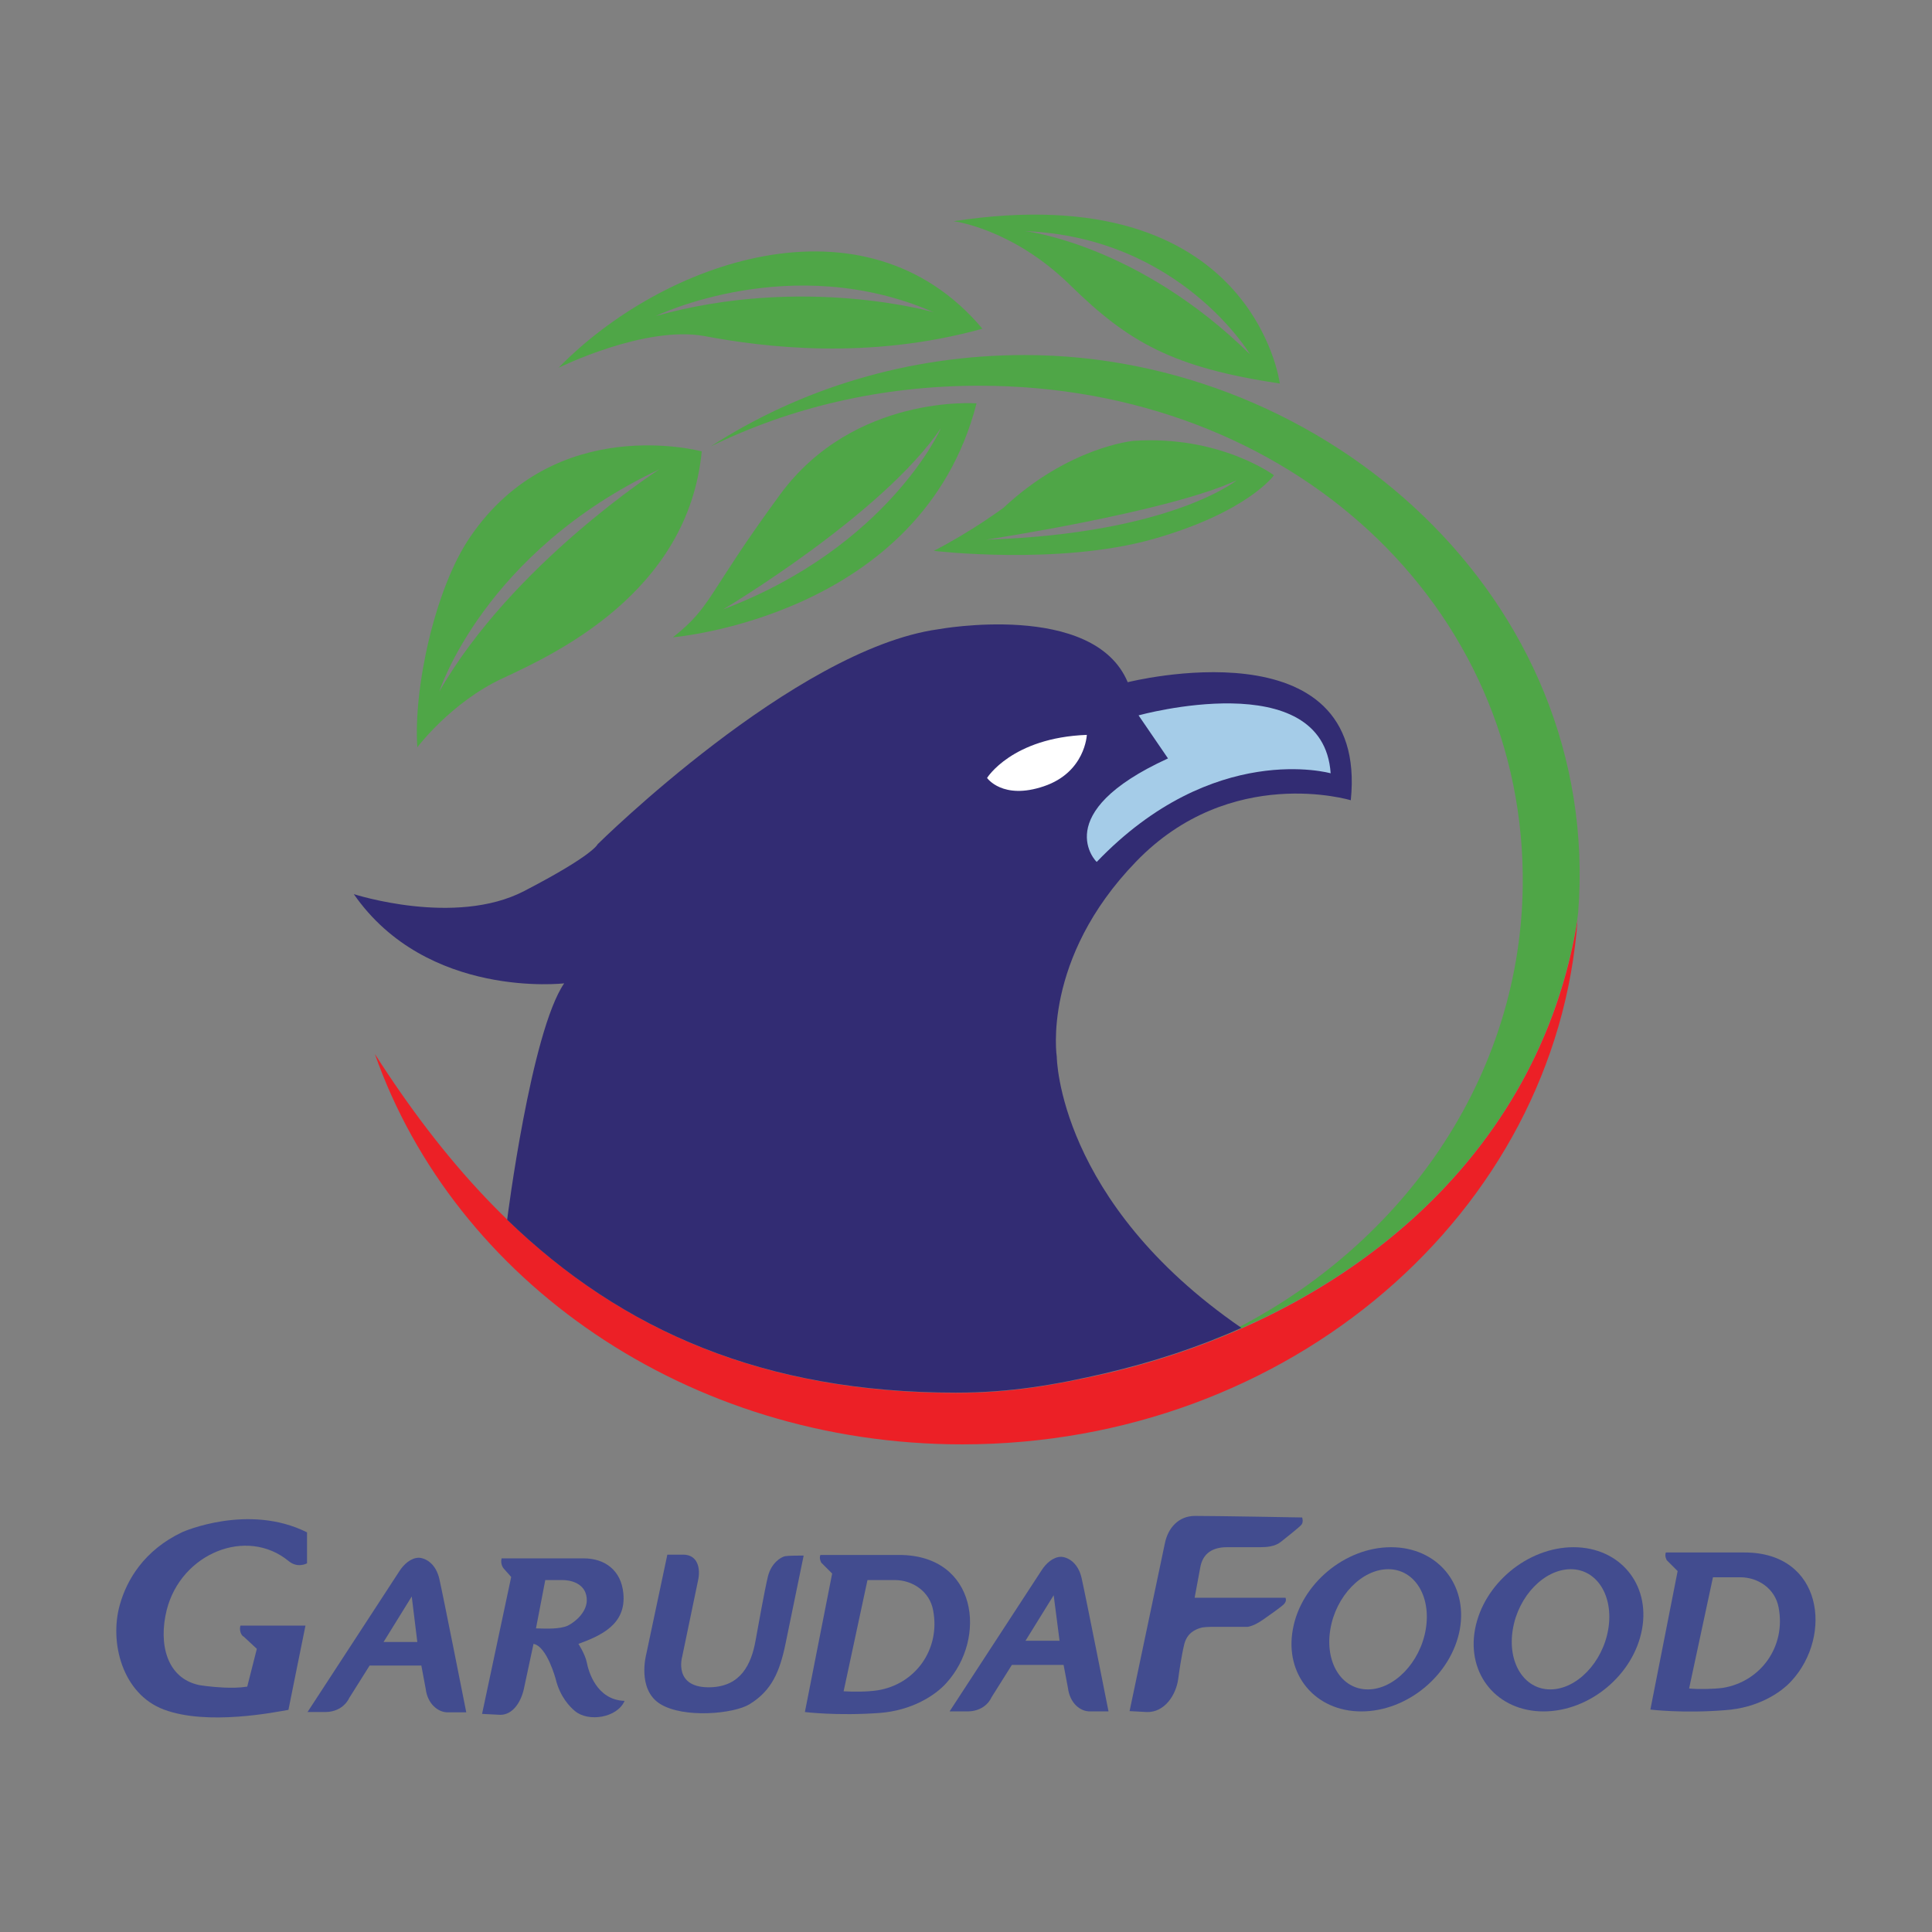 <?xml version="1.0" encoding="UTF-8"?> <svg xmlns="http://www.w3.org/2000/svg" xmlns:xlink="http://www.w3.org/1999/xlink" version="1.1" id="Layer_1" x="0px" y="0px" viewBox="0 0 623.6 623.6" style="enable-background:new 0 0 623.6 623.6;" xml:space="preserve"><rect x="0" y="0" width="623.6" height="623.6" fill="#808080" stroke="none"/> <style type="text/css"> .st0{fill-rule:evenodd;clip-rule:evenodd;fill:#424C8F;} .st1{fill-rule:evenodd;clip-rule:evenodd;fill:#EC2026;} .st2{fill-rule:evenodd;clip-rule:evenodd;fill:#4FA647;} .st3{fill-rule:evenodd;clip-rule:evenodd;fill:#322C73;} .st4{fill-rule:evenodd;clip-rule:evenodd;fill:#FFFFFF;} .st5{fill-rule:evenodd;clip-rule:evenodd;fill:#A5CCE8;} </style> <g> <path class="st0" d="M77.6,524.7h21c-1.8,9-3.7,18.1-5.5,27.2c-4.1,0.7-26.1,5.2-40.2-0.1c-13.4-5-17.7-21.7-14.2-33.9 c2.2-7.8,7.7-17.5,20.2-23.4c0,0,21.2-9.4,40.2,0.1v10c0,0-3,1.7-5.9-0.7c-13.6-11.2-34.8-2.5-39.4,15.8c-2.7,10.9,0,22,10.5,24.2 c0,0,3.5,0.6,7.9,0.8c2.4,0.1,5.1,0.1,7.6-0.3l3.1-12.2l-4.3-4C78.6,528.4,77,527.1,77.6,524.7L77.6,524.7z"></path> <path class="st0" d="M99.2,552.7L129,507c1.3-2,3.6-4.2,6.2-4.2c2.3,0.1,5.5,2,6.6,6.8c1.3,5.7,8.7,43.1,8.7,43.1h-6 c-3.1,0-6.5-2.7-7.1-7.6l-1.4-7.5h-16.7l-6.6,10.5c0,0-1.8,4.4-7.6,4.5H99.2z M134.7,530h-10.9l9.1-14.7L134.7,530z"></path> <path class="st0" d="M155.6,553.2l9.4-44.2l-2.4-2.7c0,0-1.2-1.3-0.7-3.3h26.5c6.9,0,12.1,3.9,12.8,11.3c1,10.1-7.4,13.7-14.5,16.3 c0,0,2.2,3.4,2.7,6c0.5,2.6,3,12.1,12.2,12.4c-2.4,5.5-11.7,6.9-16,3.3c-1.7-1.4-4.8-4.6-6.2-10.2c0,0-2.8-10.7-7.2-11.5l-3.1,14.5 c-1,4.5-3.7,8.4-7.6,8.4L155.6,553.2z M173,525.6l3-15.6h5.4c4,0,8,1.8,8,6.5c0,3.6-3.3,6.8-6.1,8.2 C180.7,525.9,176.3,525.7,173,525.6L173,525.6z"></path> <path class="st0" d="M215.4,501.8l-6.8,32.1c0,0-3.1,11.4,4.5,16.1c7.6,4.7,23.7,3.2,28.8,0.1c7.2-4.4,9.8-10.5,11.7-19.8l5.8-28.2 c-1.4,0-4.7,0-6,0.2c-1.4,0.3-4.4,2.2-5.5,6.4c-1.1,4.5-3.2,16.3-4,20.7c-1.4,8-4.9,14.8-14.3,15.2c-12.5,0.5-9.4-9.9-9.4-9.9 l5.1-24.5c0.9-4-0.1-8.4-4.8-8.4L215.4,501.8z"></path> <path class="st0" d="M259.8,552.6l8.8-44.7l-3.5-3.5c0,0-0.8-1.3-0.3-2.5h25.4c25.3,0,28.5,26.9,15.2,41.4 c-3.5,3.9-11,8.8-21.5,9.6C270.2,553.9,259.8,552.6,259.8,552.6L259.8,552.6z M272.3,545.9L280,510l8.8,0c5.8,0,11.3,3.7,12.4,9.8 c2.4,12.6-5.8,23.9-18,25.8C279.9,546.1,275.5,546.1,272.3,545.9L272.3,545.9z"></path> <path class="st0" d="M306.5,552.4l29.8-45.7c1.3-2,3.6-4.2,6.2-4.2c2.3,0.1,5.5,2,6.6,6.8c1.3,5.7,8.7,43.1,8.7,43.1h-6 c-3.3,0-6.5-2.8-7.1-7.6l-1.4-7.4h-16.7l-6.6,10.5c0,0-1.7,4.4-7.6,4.5L306.5,552.4z M342,529.6h-11l9.1-14.7L342,529.6z"></path> <path class="st0" d="M364.6,552.3l11.4-54.2c1-4.9,4.4-8.8,9.7-8.8c7.6,0,34.6,0.5,34.6,0.5s0.5,1.4-0.2,2.3 c-0.5,0.7-5.2,4.4-6.7,5.6c-1.9,1.5-4.5,1.7-6.9,1.7H396c-4.5,0-7.8,1.9-8.6,6.6l-1.8,9.7h29.3c0,0,0.6,1-0.5,2.1 c-0.9,0.9-5,3.8-6.6,4.9c-1.6,1.1-3.1,2-5,2.4H391l0,0c-1.1,0-2.1,0.1-2.9,0.2c-1.3,0.3-4.1,1.1-5.4,4.1c-0.1,0.3-0.3,0.7-0.4,1.1 c-1,4.1-1.7,9.2-2,11.4c-0.7,5.2-4.4,10.9-10.2,10.7L364.6,552.3z"></path> <path class="st0" d="M449,499.4c14.9,0,24.8,11.9,22.2,26.5c-2.7,14.7-16.9,26.5-31.8,26.5c-14.9,0-24.8-11.9-22.1-26.5 C419.9,511.3,434.1,499.4,449,499.4L449,499.4z M448.1,506.5c8.5,0,13.9,8.7,12.1,19.4c-1.8,10.7-10.2,19.4-18.7,19.4 s-13.9-8.7-12.1-19.4C431.2,515.1,439.6,506.5,448.1,506.5L448.1,506.5z"></path> <path class="st0" d="M507.9,499.4c14.9,0,24.8,11.9,22.1,26.5c-2.7,14.7-16.9,26.5-31.8,26.5c-14.9,0-24.8-11.9-22.1-26.5 C478.8,511.3,493,499.4,507.9,499.4L507.9,499.4z M507,506.5c8.5,0,13.9,8.7,12.1,19.4s-10.2,19.4-18.7,19.4s-13.9-8.7-12.1-19.4 C490.1,515.1,498.5,506.5,507,506.5L507,506.5z"></path> <path class="st0" d="M532.7,551.8l8.8-44.7l-3.5-3.5c0,0-0.8-1.3-0.3-2.5h25.4c25.3,0,28.5,26.9,15.2,41.4 c-3.5,3.9-11,8.8-21.5,9.5C543.1,553.1,532.7,551.8,532.7,551.8L532.7,551.8z M545.2,545l7.7-35.9l8.8,0c5.8,0,11.3,3.7,12.4,9.8 c2.4,12.6-5.8,23.9-18,25.9C552.9,545.2,548.4,545.3,545.2,545L545.2,545z"></path> <path class="st1" d="M509.2,296.8c-6.8,94.6-93.1,169.4-198.6,169.4c-88.8,0-163.9-52.9-189.6-126 c44.4,69.5,100.1,109.4,187.8,109.4c17.7,0,32-2.6,48.4-6.3C434.3,425.3,496.9,373.4,509.2,296.8L509.2,296.8z"></path> <path class="st2" d="M316.1,124.5c100.8,0,176.6,71.4,175.4,161.7c-0.9,64.3-41.8,119.9-100.7,146.6c0.2-0.1,0.5-0.2,0.7-0.3 c0.4-0.1,0.7-0.3,1-0.4c0.8-0.3,1.5-0.6,2.2-0.9c0.3-0.1,0.6-0.3,0.9-0.4c2.1-0.9,4.1-1.7,6.2-2.6c0.2-0.1,0.4-0.2,0.6-0.3 c0.8-0.4,1.6-0.8,2.5-1.2l0.7-0.3c0.9-0.4,1.8-0.8,2.6-1.2l0.4-0.2c52.3-25.5,91.1-69.6,100.5-128.2c0.1-0.8,0.2-1.5,0.3-2.3 c7.8-101.3-81.4-179.9-178.7-179.9c-37.6,0-72.5,10.9-101.3,29.5C254.9,131.6,284.3,124.5,316.1,124.5L316.1,124.5z"></path> <path class="st3" d="M163.7,393.7c0-0.2,7.7-60.7,18.4-76.3c0,0-44.3,5.2-67.9-28.8c0,0,32.7,10.6,55-1 c22.4-11.6,23.7-15.1,23.7-15.1s63.6-63,110-69.4c0,0,50.1-9.2,61.1,17.1c0,0,77.9-19.7,72,38.1c0,0-38.8-11.8-69.3,19.8 c-30.5,31.5-25.6,63-25.6,63s0.3,46.7,59.6,87.5c-13.8,6.2-28.5,11-43.8,14.6c-16.4,3.8-30.7,6.3-48.4,6.3 C246.9,449.5,200.9,429.7,163.7,393.7L163.7,393.7z"></path> <path class="st4" d="M318.6,251.1c0,0,8-13,32.2-13.9c0,0-0.5,12.1-13.9,16.6C323.6,258.3,318.6,251.1,318.6,251.1L318.6,251.1z"></path> <path class="st5" d="M377,244.8l-9.5-13.9c0,0,59.6-16.5,62,18.7c0,0-37.8-10.7-75.5,28.6C353.9,278.3,338.3,262.5,377,244.8 L377,244.8z"></path> <path class="st2" d="M411.2,153.4c0,0-17.5-13-45.4-11.1c0,0-20.8,1.9-41.9,21.6c0,0-10.2,7.6-22.5,13.9c0,0,40.3,4.8,70.8-3.8 C402.8,165.3,411.2,153.4,411.2,153.4L411.2,153.4z M318.3,174.2c0,0,59.2-9,80.9-19.2C399.2,155,378.2,172.2,318.3,174.2 L318.3,174.2z"></path> <path class="st2" d="M315.2,130.2c0,0-39.5-3.1-63.4,29.4c-23.9,32.6-21.8,36-34.6,46.1C217.2,205.7,297.5,199.1,315.2,130.2 L315.2,130.2z M233.4,196.7c0,0,51.3-30.5,70.3-58.5C303.8,138.2,286.7,176.5,233.4,196.7L233.4,196.7z"></path> <path class="st2" d="M226.5,145.7c0,0-47.2-12.9-74.8,27.7c-11.4,16.7-18.3,49-17,67.8c0,0,10.9-14.5,27.4-22.2 S222.1,191.5,226.5,145.7L226.5,145.7z M141.8,223.2c0,0,14.3-44.9,71-71.7C212.8,151.5,165.4,182,141.8,223.2L141.8,223.2z"></path> <path class="st2" d="M317.1,106.1c-38-45.2-103.5-21.6-136.8,12.6c0,0,27.9-13.8,47.2-10.2C246.7,112.1,280.3,116.3,317.1,106.1 L317.1,106.1z M211.7,102c0,0,43.7-21.3,89.7-1.2C301.4,100.8,259.5,88.6,211.7,102L211.7,102z"></path> <path class="st2" d="M413.1,123.8c0,0-8.6-67.2-105.3-52.4c0,0,19,2.3,37.7,20.7C364.3,110.5,378.5,118.6,413.1,123.8L413.1,123.8z M403.5,114.4c0,0-22.5-37.8-72.6-39.8C331,74.6,367.3,78.8,403.5,114.4L403.5,114.4z"></path> </g> </svg> 
